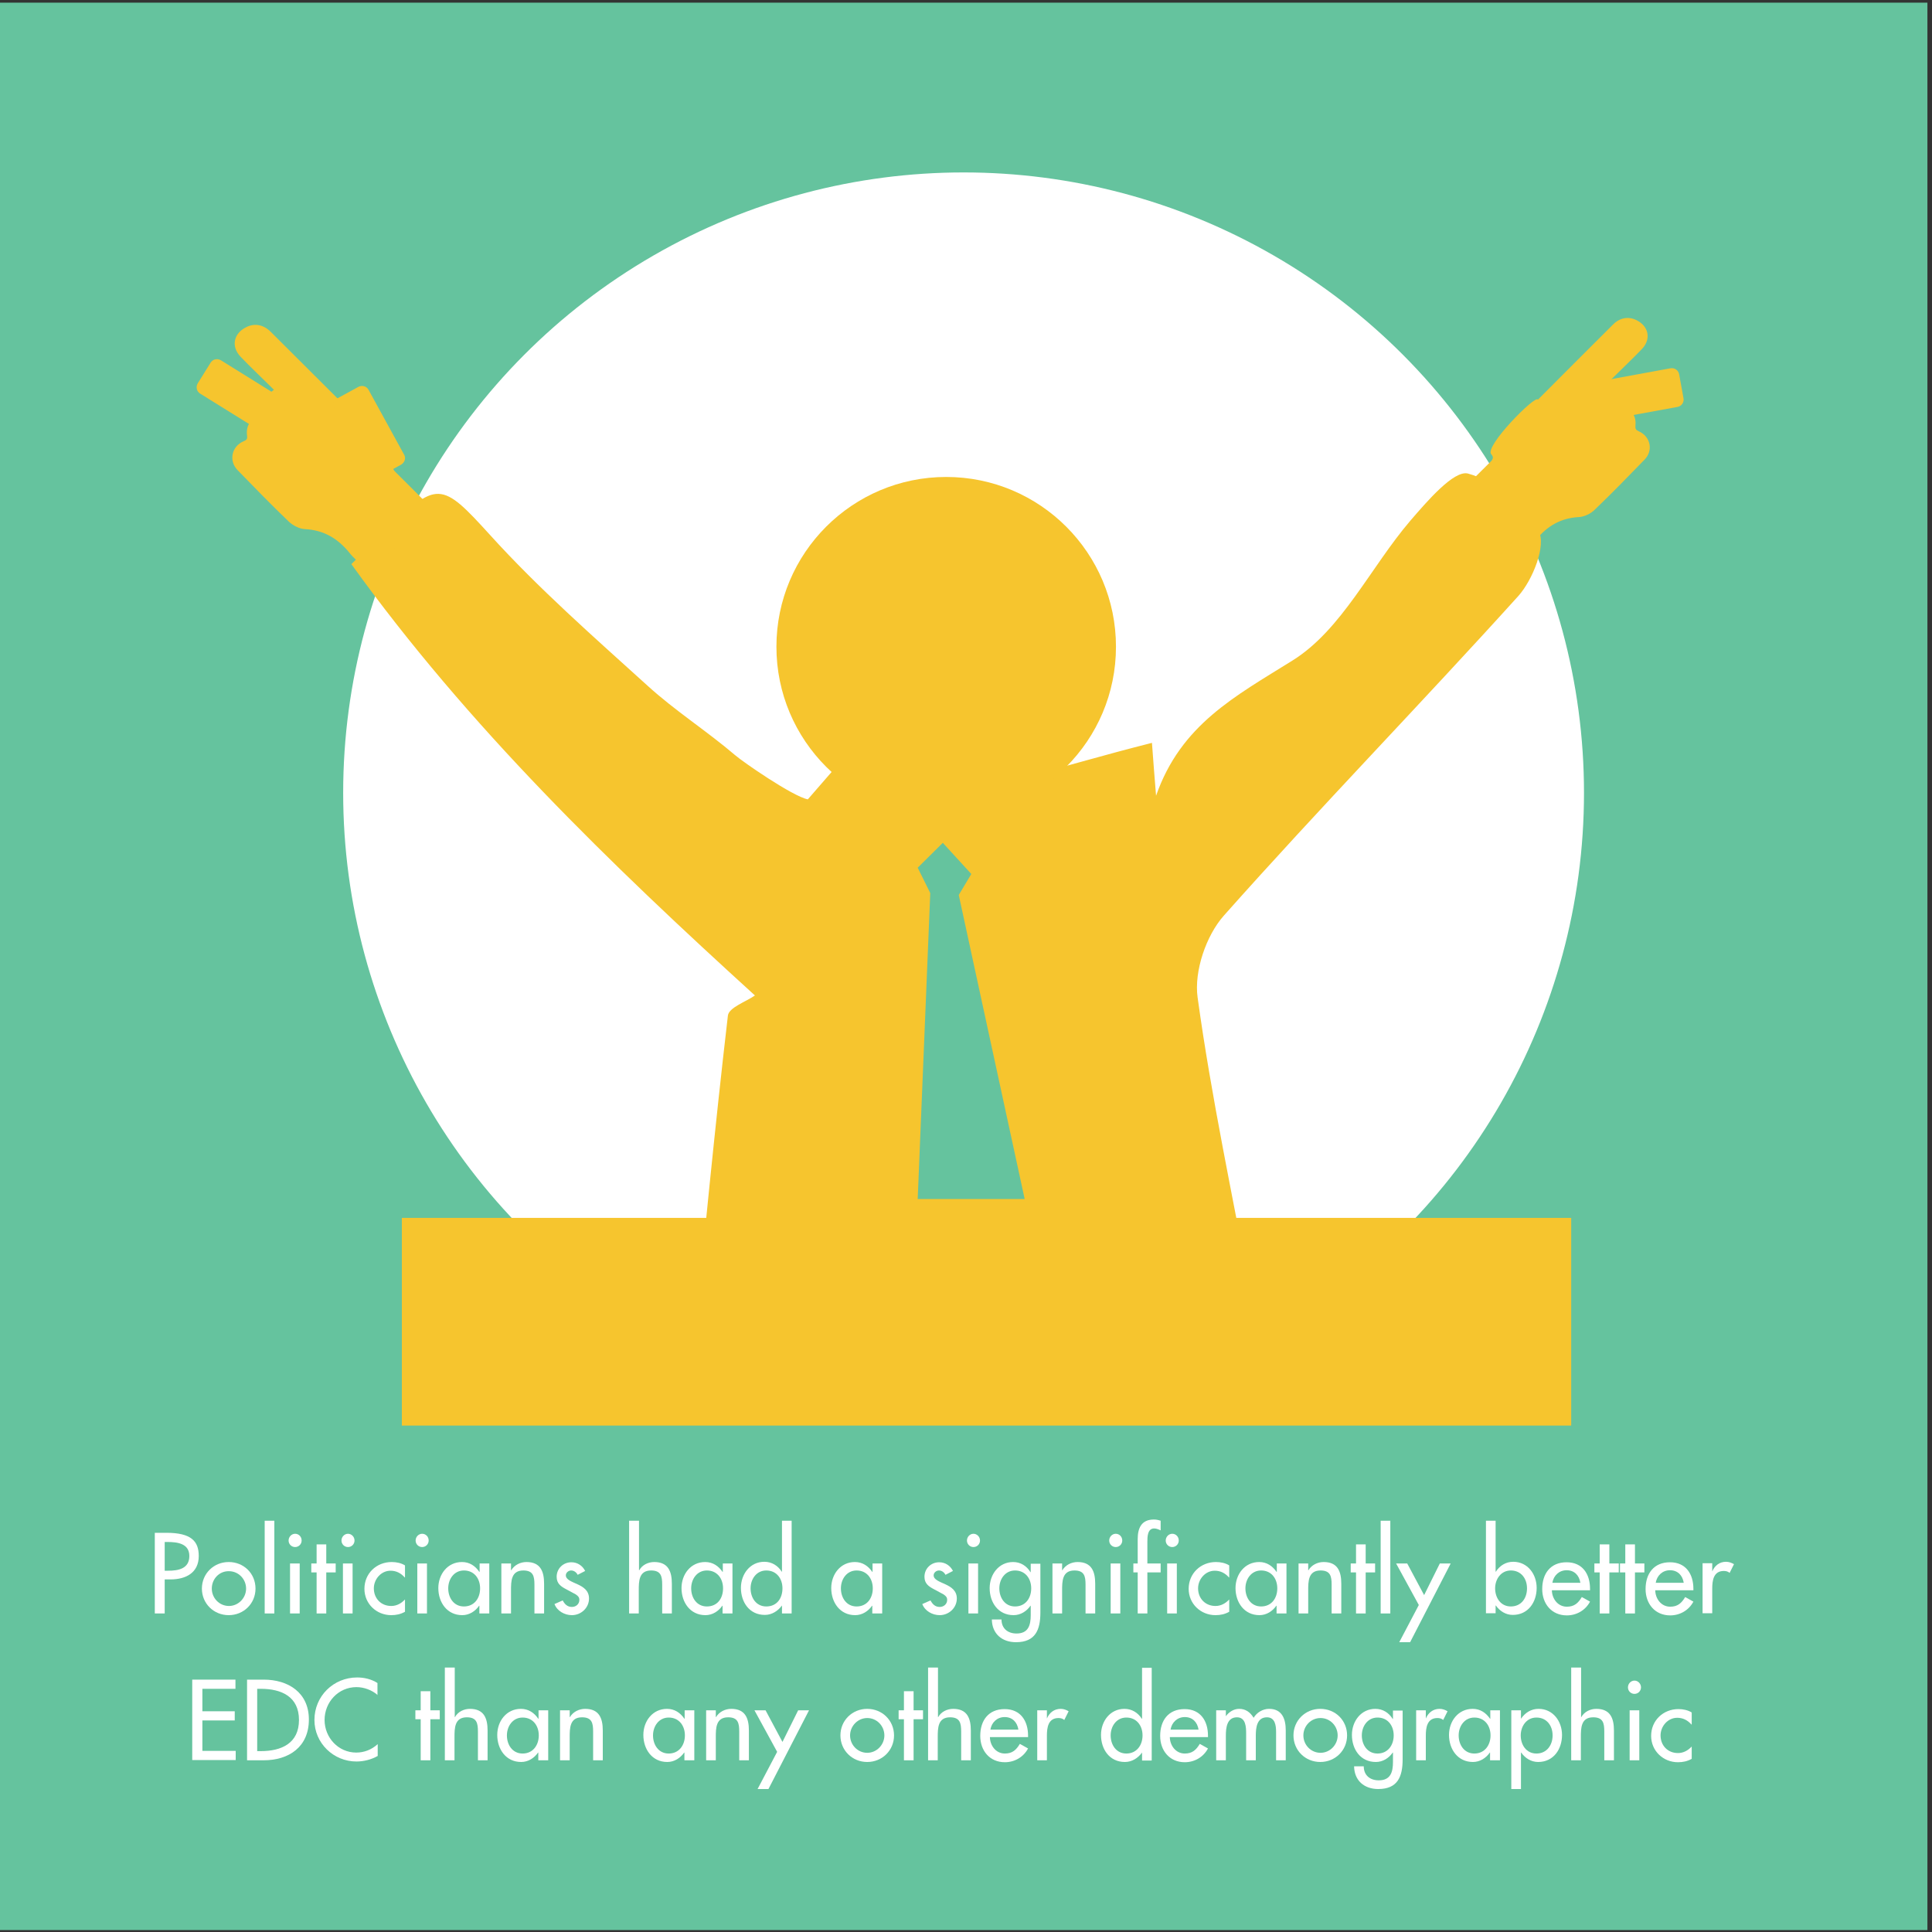 <?xml version="1.0" encoding="utf-8"?>
<!-- Generator: Adobe Illustrator 18.0.0, SVG Export Plug-In . SVG Version: 6.00 Build 0)  -->
<!DOCTYPE svg PUBLIC "-//W3C//DTD SVG 1.1//EN" "http://www.w3.org/Graphics/SVG/1.1/DTD/svg11.dtd">
<svg version="1.1" id="Layer_1" xmlns="http://www.w3.org/2000/svg" xmlns:xlink="http://www.w3.org/1999/xlink" x="0px" y="0px"
	 viewBox="0 0 800 800" enable-background="new 0 0 800 800" xml:space="preserve">
<rect x="0" y="0" width="800" height="800" fill="#333333" stroke="none"/>
<rect x="0" y="1.1" fill="#65C39E" width="798.1" height="798.1"/>
<circle fill="#FFFFFF" cx="399" cy="328.3" r="256.9"/>
<g>
	<g>
		<path fill="#FFFFFF" d="M68.3,668.1h-4.2v-33.4h4.8c10.3,0,13.4,3.5,13.4,9.6c0,7-5.4,9.7-11.7,9.7h-2.4V668.1z M68.3,650.4h1.3
			c4.2,0,8.8-0.8,8.8-6.1c0-5.2-5-5.8-9.1-5.8h-1.1V650.4z"/>
		<path fill="#FFFFFF" d="M105.8,657.8c0,6.2-4.9,11-11.1,11s-11.1-4.8-11.1-11s4.9-11,11.1-11S105.8,651.5,105.8,657.8z
			 M87.7,657.8c0,3.9,3.1,7.2,7.1,7.2c3.9,0,7.1-3.3,7.1-7.2c0-3.9-3.1-7.2-7.1-7.2C90.8,650.5,87.7,653.8,87.7,657.8z"/>
		<path fill="#FFFFFF" d="M113.6,668.1h-4v-38.4h4V668.1z"/>
		<path fill="#FFFFFF" d="M124.9,637.9c0,1.5-1.2,2.7-2.7,2.7c-1.5,0-2.7-1.2-2.7-2.7c0-1.5,1.2-2.8,2.7-2.8
			C123.7,635.1,124.9,636.3,124.9,637.9z M124.1,668.1h-4v-20.7h4V668.1z"/>
		<path fill="#FFFFFF" d="M135.1,668.1h-4v-17h-2.2v-3.7h2.2v-7.9h4v7.9h3.9v3.7h-3.9V668.1z"/>
		<path fill="#FFFFFF" d="M146.8,637.9c0,1.5-1.2,2.7-2.7,2.7c-1.5,0-2.7-1.2-2.7-2.7c0-1.5,1.2-2.8,2.7-2.8
			C145.5,635.1,146.8,636.3,146.8,637.9z M146,668.1h-4v-20.7h4V668.1z"/>
		<path fill="#FFFFFF" d="M167.6,653.2c-1.6-1.8-3.5-2.8-5.9-2.8c-3.9,0-6.9,3.5-6.9,7.3c0,4.2,3,7.3,7.2,7.3c2.3,0,4.2-1.1,5.7-2.7
			v5.1c-1.8,1-3.6,1.4-5.7,1.4c-6.1,0-11.1-4.7-11.1-10.9c0-6.4,5-11.1,11.3-11.1c1.9,0,3.9,0.4,5.5,1.4V653.2z"/>
		<path fill="#FFFFFF" d="M177.5,637.9c0,1.5-1.2,2.7-2.7,2.7c-1.5,0-2.7-1.2-2.7-2.7c0-1.5,1.2-2.8,2.7-2.8
			C176.3,635.1,177.5,636.3,177.5,637.9z M176.8,668.1h-4v-20.7h4V668.1z"/>
		<path fill="#FFFFFF" d="M202.5,668.1h-4v-3.2h-0.1c-1.6,2.3-4.1,3.9-7,3.9c-6.3,0-9.9-5.3-9.9-11.2c0-5.7,3.8-10.8,9.8-10.8
			c3.1,0,5.5,1.6,7.2,4.1h0.1v-3.5h4V668.1z M198.8,657.7c0-4-2.4-7.4-6.7-7.4c-4.1,0-6.5,3.6-6.5,7.4c0,3.9,2.3,7.5,6.5,7.5
			C196.4,665.2,198.8,661.8,198.8,657.7z"/>
		<path fill="#FFFFFF" d="M211.7,650.2L211.7,650.2c1.3-2.2,3.8-3.4,6.3-3.4c5.8,0,7.3,3.9,7.3,9v12.3h-4v-11.9
			c0-3.5-0.5-5.9-4.6-5.9c-5.1,0-5.1,4.5-5.1,8.3v9.5h-4v-20.7h4V650.2z"/>
		<path fill="#FFFFFF" d="M239.2,652.1c-0.5-1-1.5-1.8-2.7-1.8c-1.1,0-2.2,0.9-2.2,2c0,1.8,2.4,2.6,4.8,3.7c2.4,1.1,4.8,2.6,4.8,5.9
			c0,3.9-3.3,6.9-7.1,6.9c-3,0-6.1-1.7-7.2-4.6l3.4-1.5c0.8,1.5,1.9,2.7,3.8,2.7c1.7,0,3.1-1.2,3.1-2.9c0-1.1-0.5-1.6-1.5-2.3
			l-3.9-2.1c-2.3-1.2-4-2.4-4-5.2c0-3.4,2.7-6,6.1-6c2.5,0,4.6,1.4,5.7,3.6L239.2,652.1z"/>
		<path fill="#FFFFFF" d="M264.6,629.7v20.5h0.1c1.2-2.2,3.7-3.4,6.2-3.4c5.8,0,7.3,3.9,7.3,9v12.3h-4v-11.9c0-3.5-0.5-5.9-4.6-5.9
			c-5.1,0-5.1,4.5-5.1,8.3v9.5h-4v-38.4H264.6z"/>
		<path fill="#FFFFFF" d="M303.2,668.1h-4v-3.2h-0.1c-1.6,2.3-4.1,3.9-7,3.9c-6.3,0-9.9-5.3-9.9-11.2c0-5.7,3.8-10.8,9.8-10.8
			c3.1,0,5.5,1.6,7.2,4.1h0.1v-3.5h4V668.1z M299.4,657.7c0-4-2.4-7.4-6.7-7.4c-4.1,0-6.5,3.6-6.5,7.4c0,3.9,2.3,7.5,6.5,7.5
			C297.1,665.2,299.4,661.8,299.4,657.7z"/>
		<path fill="#FFFFFF" d="M323.8,664.8L323.8,664.8c-1.7,2.3-4.2,3.9-7.1,3.9c-6.4,0-9.9-5.3-9.9-11.2c0-5.7,3.8-10.8,9.7-10.8
			c3.1,0,5.6,1.6,7.2,4.1h0.1v-21.1h4v38.4h-4V664.8z M324,657.7c0-4-2.4-7.4-6.7-7.4c-4.1,0-6.5,3.6-6.5,7.4c0,3.9,2.3,7.5,6.5,7.5
			C321.7,665.2,324,661.8,324,657.7z"/>
		<path fill="#FFFFFF" d="M365.2,668.1h-4v-3.2h-0.1c-1.6,2.3-4.1,3.9-7,3.9c-6.3,0-9.9-5.3-9.9-11.2c0-5.7,3.8-10.8,9.8-10.8
			c3.1,0,5.5,1.6,7.2,4.1h0.1v-3.5h4V668.1z M361.4,657.7c0-4-2.4-7.4-6.7-7.4c-4.1,0-6.5,3.6-6.5,7.4c0,3.9,2.3,7.5,6.5,7.5
			C359,665.2,361.4,661.8,361.4,657.7z"/>
		<path fill="#FFFFFF" d="M391.5,652.1c-0.5-1-1.5-1.8-2.7-1.8c-1.1,0-2.2,0.9-2.2,2c0,1.8,2.4,2.6,4.8,3.7c2.4,1.1,4.8,2.6,4.8,5.9
			c0,3.9-3.3,6.9-7.1,6.9c-3,0-6.1-1.7-7.2-4.6l3.4-1.5c0.8,1.5,1.9,2.7,3.8,2.7c1.7,0,3.1-1.2,3.1-2.9c0-1.1-0.5-1.6-1.5-2.3
			l-3.9-2.1c-2.3-1.2-4-2.4-4-5.2c0-3.4,2.7-6,6.1-6c2.5,0,4.6,1.4,5.7,3.6L391.5,652.1z"/>
		<path fill="#FFFFFF" d="M405.8,637.9c0,1.5-1.2,2.7-2.7,2.7c-1.5,0-2.7-1.2-2.7-2.7c0-1.5,1.2-2.8,2.7-2.8
			C404.5,635.1,405.8,636.3,405.8,637.9z M405,668.1h-4v-20.7h4V668.1z"/>
		<path fill="#FFFFFF" d="M430.8,667.7c0,7.1-2,12.3-10.1,12.3c-5.8,0-9.9-3.5-10-9.4h4c0,3.7,2.6,5.8,6.2,5.8
			c4.9,0,5.9-3.4,5.9-7.6v-3.9h-0.1c-1.6,2.3-4.1,3.9-7,3.9c-6.4,0-9.9-5.3-9.9-11.2c0-5.7,3.8-10.8,9.7-10.8c3.1,0,5.6,1.6,7.2,4.2
			h0.1v-3.5h4V667.7z M427,657.7c0-4-2.4-7.4-6.7-7.4c-4.1,0-6.5,3.6-6.5,7.4c0,3.9,2.3,7.5,6.5,7.5
			C424.6,665.2,427,661.8,427,657.7z"/>
		<path fill="#FFFFFF" d="M439.9,650.2L439.9,650.2c1.3-2.2,3.8-3.4,6.3-3.4c5.8,0,7.3,3.9,7.3,9v12.3h-4v-11.9
			c0-3.5-0.5-5.9-4.6-5.9c-5.1,0-5.1,4.5-5.1,8.3v9.5h-4v-20.7h4V650.2z"/>
		<path fill="#FFFFFF" d="M464.7,637.9c0,1.5-1.2,2.7-2.7,2.7c-1.5,0-2.7-1.2-2.7-2.7c0-1.5,1.2-2.8,2.7-2.8
			C463.5,635.1,464.7,636.3,464.7,637.9z M463.9,668.1h-4v-20.7h4V668.1z"/>
		<path fill="#FFFFFF" d="M480.6,633.7c-0.8-0.4-1.8-0.8-2.7-0.8c-2.8,0-2.8,3.6-2.8,5.6v8.9h5.5v3.7h-5.5v17h-4v-17h-1.8v-3.7h1.8
			v-10.1c0-4.5,1.5-8.1,6.7-8.1c1,0,1.9,0.2,2.8,0.5V633.7z"/>
		<path fill="#FFFFFF" d="M488.1,637.9c0,1.5-1.2,2.7-2.7,2.7c-1.5,0-2.7-1.2-2.7-2.7c0-1.5,1.2-2.8,2.7-2.8
			C486.9,635.1,488.1,636.3,488.1,637.9z M487.3,668.1h-4v-20.7h4V668.1z"/>
		<path fill="#FFFFFF" d="M508.9,653.2c-1.6-1.8-3.5-2.8-5.9-2.8c-3.9,0-6.9,3.5-6.9,7.3c0,4.2,3,7.3,7.2,7.3c2.3,0,4.2-1.1,5.7-2.7
			v5.1c-1.8,1-3.6,1.4-5.7,1.4c-6.1,0-11.1-4.7-11.1-10.9c0-6.4,5-11.1,11.3-11.1c1.9,0,3.9,0.4,5.5,1.4V653.2z"/>
		<path fill="#FFFFFF" d="M532.6,668.1h-4v-3.2h-0.1c-1.6,2.3-4.1,3.9-7,3.9c-6.3,0-9.9-5.3-9.9-11.2c0-5.7,3.8-10.8,9.8-10.8
			c3.1,0,5.5,1.6,7.2,4.1h0.1v-3.5h4V668.1z M528.9,657.7c0-4-2.4-7.4-6.7-7.4c-4.1,0-6.5,3.6-6.5,7.4c0,3.9,2.3,7.5,6.5,7.5
			C526.5,665.2,528.9,661.8,528.9,657.7z"/>
		<path fill="#FFFFFF" d="M541.8,650.2L541.8,650.2c1.3-2.2,3.8-3.4,6.3-3.4c5.8,0,7.3,3.9,7.3,9v12.3h-4v-11.9
			c0-3.5-0.5-5.9-4.6-5.9c-5.1,0-5.1,4.5-5.1,8.3v9.5h-4v-20.7h4V650.2z"/>
		<path fill="#FFFFFF" d="M565.5,668.1h-4v-17h-2.2v-3.7h2.2v-7.9h4v7.9h3.9v3.7h-3.9V668.1z"/>
		<path fill="#FFFFFF" d="M575.7,668.1h-4v-38.4h4V668.1z"/>
		<path fill="#FFFFFF" d="M578.1,647.4h4.6l7,13.1l6.5-13.1h4.5l-16.8,32.6h-4.5l8.1-15.4L578.1,647.4z"/>
		<path fill="#FFFFFF" d="M615.3,629.7h4v21.1h0.1c1.6-2.5,4.1-4.1,7.2-4.1c6,0,9.7,5.2,9.7,10.8c0,5.9-3.5,11.2-9.9,11.2
			c-2.9,0-5.4-1.6-7-3.9h-0.1v3.2h-4V629.7z M632.3,657.7c0-4-2.4-7.4-6.7-7.4c-4.1,0-6.5,3.6-6.5,7.4c0,3.9,2.3,7.5,6.5,7.5
			C629.9,665.2,632.3,661.8,632.3,657.7z"/>
		<path fill="#FFFFFF" d="M642.6,658.4c0,3.5,2.4,6.9,6.2,6.9c3.1,0,4.7-1.5,6.2-4l3.4,1.9c-1.9,3.6-5.6,5.7-9.6,5.7
			c-6.3,0-10.2-4.8-10.2-10.9c0-6.4,3.4-11.1,10.1-11.1c6.6,0,9.7,4.9,9.7,11v0.6H642.6z M654.4,655.4c-0.5-3.1-2.5-5.2-5.7-5.2
			c-3.1,0-5.4,2.2-5.9,5.2H654.4z"/>
		<path fill="#FFFFFF" d="M666.4,668.1h-4v-17h-2.2v-3.7h2.2v-7.9h4v7.9h3.9v3.7h-3.9V668.1z"/>
		<path fill="#FFFFFF" d="M677,668.1h-4v-17h-2.2v-3.7h2.2v-7.9h4v7.9h3.9v3.7H677V668.1z"/>
		<path fill="#FFFFFF" d="M685.4,658.4c0,3.5,2.4,6.9,6.2,6.9c3.1,0,4.7-1.5,6.2-4l3.4,1.9c-1.9,3.6-5.6,5.7-9.6,5.7
			c-6.3,0-10.2-4.8-10.2-10.9c0-6.4,3.4-11.1,10.1-11.1c6.6,0,9.7,4.9,9.7,11v0.6H685.4z M697.2,655.4c-0.5-3.1-2.5-5.2-5.7-5.2
			c-3.1,0-5.4,2.2-5.9,5.2H697.2z"/>
		<path fill="#FFFFFF" d="M708.9,650.7h0.1c1-2.4,3-4,5.7-4c1.2,0,2.3,0.4,3.3,1l-1.8,3.6c-0.7-0.6-1.5-0.8-2.4-0.8
			c-4.3,0-4.8,4-4.8,7.3v10.2h-4v-20.7h4V650.7z"/>
		<path fill="#FFFFFF" d="M79.6,695.5h17.9v3.8H83.8v9.3h13.4v3.8H83.8v12.6h13.8v3.8H79.6V695.5z"/>
		<path fill="#FFFFFF" d="M102.3,695.5h6.9c10.2,0,18.7,5.4,18.7,16.5c0,11.4-8.3,16.9-18.8,16.9h-6.8V695.5z M106.5,725.1h1.5
			c8.5,0,15.8-3.2,15.8-12.9c0-9.7-7.3-12.9-15.8-12.9h-1.5V725.1z"/>
		<path fill="#FFFFFF" d="M156.4,701.9c-2.4-2.1-5.7-3.3-8.8-3.3c-7.5,0-13.2,6.2-13.2,13.6c0,7.3,5.7,13.5,13.1,13.5
			c3.3,0,6.4-1.2,8.9-3.5v4.9c-2.6,1.5-5.8,2.3-8.8,2.3c-9.5,0-17.4-7.6-17.4-17.2c0-9.9,7.9-17.6,17.7-17.6c2.9,0,5.9,0.7,8.4,2.3
			V701.9z"/>
		<path fill="#FFFFFF" d="M178.2,728.9h-4v-17h-2.2v-3.7h2.2v-7.9h4v7.9h3.9v3.7h-3.9V728.9z"/>
		<path fill="#FFFFFF" d="M188.3,690.5V711h0.1c1.2-2.2,3.7-3.4,6.2-3.4c5.8,0,7.3,3.9,7.3,9v12.3h-4V717c0-3.5-0.5-5.9-4.6-5.9
			c-5.1,0-5.1,4.5-5.1,8.3v9.5h-4v-38.4H188.3z"/>
		<path fill="#FFFFFF" d="M226.9,728.9h-4v-3.2h-0.1c-1.6,2.3-4.1,3.9-7,3.9c-6.3,0-9.9-5.3-9.9-11.2c0-5.7,3.8-10.8,9.8-10.8
			c3.1,0,5.5,1.6,7.2,4.1h0.1v-3.5h4V728.9z M223.1,718.6c0-4-2.4-7.4-6.7-7.4c-4.1,0-6.5,3.6-6.5,7.4c0,3.9,2.3,7.5,6.5,7.5
			C220.7,726.1,223.1,722.6,223.1,718.6z"/>
		<path fill="#FFFFFF" d="M236,711L236,711c1.3-2.2,3.8-3.4,6.3-3.4c5.8,0,7.3,3.9,7.3,9v12.3h-4V717c0-3.5-0.5-5.9-4.6-5.9
			c-5.1,0-5.1,4.5-5.1,8.3v9.5h-4v-20.7h4V711z"/>
		<path fill="#FFFFFF" d="M287.4,728.9h-4v-3.2h-0.1c-1.6,2.3-4.1,3.9-7,3.9c-6.3,0-9.9-5.3-9.9-11.2c0-5.7,3.8-10.8,9.8-10.8
			c3.1,0,5.5,1.6,7.2,4.1h0.1v-3.5h4V728.9z M283.6,718.6c0-4-2.4-7.4-6.7-7.4c-4.1,0-6.5,3.6-6.5,7.4c0,3.9,2.3,7.5,6.5,7.5
			C281.2,726.1,283.6,722.6,283.6,718.6z"/>
		<path fill="#FFFFFF" d="M296.5,711L296.5,711c1.3-2.2,3.8-3.4,6.3-3.4c5.8,0,7.3,3.9,7.3,9v12.3h-4V717c0-3.5-0.5-5.9-4.6-5.9
			c-5.1,0-5.1,4.5-5.1,8.3v9.5h-4v-20.7h4V711z"/>
		<path fill="#FFFFFF" d="M312.4,708.2h4.6l7,13.1l6.5-13.1h4.5l-16.8,32.6h-4.5l8.1-15.4L312.4,708.2z"/>
		<path fill="#FFFFFF" d="M370.2,718.6c0,6.2-4.9,11-11.1,11c-6.2,0-11.1-4.8-11.1-11s4.9-11,11.1-11
			C365.3,707.6,370.2,712.4,370.2,718.6z M352,718.6c0,3.9,3.1,7.2,7.1,7.2c3.9,0,7.1-3.3,7.1-7.2c0-3.9-3.1-7.2-7.1-7.2
			C355.2,711.4,352,714.7,352,718.6z"/>
		<path fill="#FFFFFF" d="M378.3,728.9h-4v-17h-2.2v-3.7h2.2v-7.9h4v7.9h3.9v3.7h-3.9V728.9z"/>
		<path fill="#FFFFFF" d="M388.4,690.5V711h0.1c1.2-2.2,3.7-3.4,6.2-3.4c5.8,0,7.3,3.9,7.3,9v12.3h-4V717c0-3.5-0.5-5.9-4.6-5.9
			c-5.1,0-5.1,4.5-5.1,8.3v9.5h-4v-38.4H388.4z"/>
		<path fill="#FFFFFF" d="M409.9,719.2c0,3.5,2.4,6.9,6.2,6.9c3.1,0,4.7-1.5,6.2-4l3.4,1.9c-1.9,3.6-5.6,5.7-9.6,5.7
			c-6.3,0-10.2-4.8-10.2-10.9c0-6.4,3.4-11.1,10.1-11.1c6.6,0,9.7,4.9,9.7,11v0.6H409.9z M421.7,716.2c-0.5-3.1-2.5-5.2-5.7-5.2
			c-3.1,0-5.4,2.2-5.9,5.2H421.7z"/>
		<path fill="#FFFFFF" d="M433.4,711.6h0.1c1-2.4,3-4,5.7-4c1.2,0,2.3,0.4,3.3,1l-1.8,3.6c-0.7-0.6-1.5-0.8-2.4-0.8
			c-4.3,0-4.8,4-4.8,7.3v10.2h-4v-20.7h4V711.6z"/>
		<path fill="#FFFFFF" d="M472.9,725.7L472.9,725.7c-1.7,2.3-4.2,3.9-7.1,3.9c-6.4,0-9.9-5.3-9.9-11.2c0-5.7,3.8-10.8,9.7-10.8
			c3.1,0,5.6,1.6,7.2,4.1h0.1v-21.1h4v38.4h-4V725.7z M473.1,718.6c0-4-2.4-7.4-6.7-7.4c-4.1,0-6.5,3.6-6.5,7.4
			c0,3.9,2.3,7.5,6.5,7.5C470.7,726.1,473.1,722.6,473.1,718.6z"/>
		<path fill="#FFFFFF" d="M484.4,719.2c0,3.5,2.4,6.9,6.2,6.9c3.1,0,4.7-1.5,6.2-4l3.4,1.9c-1.9,3.6-5.6,5.7-9.6,5.7
			c-6.3,0-10.2-4.8-10.2-10.9c0-6.4,3.4-11.1,10.1-11.1c6.6,0,9.7,4.9,9.7,11v0.6H484.4z M496.3,716.2c-0.5-3.1-2.5-5.2-5.7-5.2
			c-3.1,0-5.4,2.2-5.9,5.2H496.3z"/>
		<path fill="#FFFFFF" d="M507.5,710.8L507.5,710.8c1.2-1.8,3.3-3.2,5.6-3.2c2.7,0,4.6,1.4,6,3.7c1.3-2.2,3.8-3.7,6.4-3.7
			c5.4,0,6.9,4.2,6.9,8.9v12.4h-4v-11.7c0-2.7-0.4-6.1-3.8-6.1c-4.2,0-4.6,4.4-4.6,7.6v10.2h-4v-11c0-2.7-0.1-6.8-3.8-6.8
			c-4.2,0-4.6,4.4-4.6,7.6v10.2h-4v-20.7h4V710.8z"/>
		<path fill="#FFFFFF" d="M557.8,718.6c0,6.2-4.9,11-11.1,11c-6.2,0-11.1-4.8-11.1-11s4.9-11,11.1-11
			C553,707.6,557.8,712.4,557.8,718.6z M539.7,718.6c0,3.9,3.1,7.2,7.1,7.2c3.9,0,7.1-3.3,7.1-7.2c0-3.9-3.1-7.2-7.1-7.2
			C542.8,711.4,539.7,714.7,539.7,718.6z"/>
		<path fill="#FFFFFF" d="M580.8,728.5c0,7.1-2,12.3-10.1,12.3c-5.8,0-9.9-3.5-10-9.4h4c0,3.7,2.6,5.8,6.2,5.8
			c4.9,0,5.9-3.4,5.9-7.6v-3.9h-0.1c-1.6,2.3-4.1,3.9-7,3.9c-6.4,0-9.9-5.3-9.9-11.2c0-5.7,3.8-10.8,9.7-10.8c3.1,0,5.6,1.6,7.2,4.2
			h0.1v-3.5h4V728.5z M577.1,718.6c0-4-2.4-7.4-6.7-7.4c-4.1,0-6.5,3.6-6.5,7.4c0,3.9,2.3,7.5,6.5,7.5
			C574.7,726.1,577.1,722.6,577.1,718.6z"/>
		<path fill="#FFFFFF" d="M590.3,711.6h0.1c1-2.4,3-4,5.7-4c1.2,0,2.3,0.4,3.3,1l-1.8,3.6c-0.7-0.6-1.5-0.8-2.4-0.8
			c-4.3,0-4.8,4-4.8,7.3v10.2h-4v-20.7h4V711.6z"/>
		<path fill="#FFFFFF" d="M621,728.9h-4v-3.2h-0.1c-1.6,2.3-4.1,3.9-7,3.9c-6.3,0-9.9-5.3-9.9-11.2c0-5.7,3.8-10.8,9.8-10.8
			c3.1,0,5.5,1.6,7.2,4.1h0.1v-3.5h4V728.9z M617.2,718.6c0-4-2.4-7.4-6.7-7.4c-4.1,0-6.5,3.6-6.5,7.4c0,3.9,2.3,7.5,6.5,7.5
			C614.8,726.1,617.2,722.6,617.2,718.6z"/>
		<path fill="#FFFFFF" d="M629.8,711.7L629.8,711.7c1.7-2.5,4.2-4.1,7.3-4.1c6,0,9.7,5.2,9.7,10.8c0,5.9-3.5,11.2-9.9,11.2
			c-2.9,0-5.4-1.6-7-3.9h-0.1v15.1h-4v-32.6h4V711.7z M642.9,718.6c0-4-2.4-7.4-6.7-7.4c-4.1,0-6.5,3.6-6.5,7.4
			c0,3.9,2.3,7.5,6.5,7.5C640.5,726.1,642.9,722.6,642.9,718.6z"/>
		<path fill="#FFFFFF" d="M654.7,690.5V711h0.1c1.2-2.2,3.7-3.4,6.2-3.4c5.8,0,7.3,3.9,7.3,9v12.3h-4V717c0-3.5-0.5-5.9-4.6-5.9
			c-5.1,0-5.1,4.5-5.1,8.3v9.5h-4v-38.4H654.7z"/>
		<path fill="#FFFFFF" d="M679.5,698.7c0,1.5-1.2,2.7-2.7,2.7c-1.5,0-2.7-1.2-2.7-2.7c0-1.5,1.2-2.8,2.7-2.8
			C678.3,695.9,679.5,697.2,679.5,698.7z M678.8,728.9h-4v-20.7h4V728.9z"/>
		<path fill="#FFFFFF" d="M700.4,714.1c-1.6-1.8-3.5-2.8-5.9-2.8c-3.9,0-6.9,3.5-6.9,7.3c0,4.2,3,7.3,7.2,7.3c2.3,0,4.2-1.1,5.7-2.7
			v5.1c-1.8,1-3.6,1.4-5.7,1.4c-6.1,0-11.1-4.7-11.1-10.9c0-6.4,5-11.1,11.3-11.1c1.9,0,3.9,0.4,5.5,1.4V714.1z"/>
	</g>
</g>
<g>
	<path fill="#F6C52E" d="M312.6,412.2c-59.7-54.3-118.9-111.5-167.1-178.6c1.5-1.5,3-3,4.5-4.5c6.6,5.4,13.7-0.5,9-8
		c21.8-22.8,23.9-21.6,43.9,0.4c20.1,22.2,42.9,42.2,65.2,62.4c11.4,10.4,24.6,18.8,36.3,28.8c3.1,2.7,23.7,17,30.1,18.3
		c7.5-8.6,15.5-17.8,28.5-32.8c2.8,7.2,4.8,12.4,6.7,17.3c21-10.4,40.7-18.7,62.5-1.2c-4.6,8.8,1,4.4,44.8-6.7
		c0.5,7,1.1,14.5,1.7,21.9c10.3-29.5,32.8-41.2,56.5-56c20.4-12.7,32.3-38.6,48.8-57.9c6.9-8,18.1-21.1,23.9-19.5
		c11.4,3.1,23.1,13.3,29.2,23.8c3.3,5.7-2.4,20.2-8.4,26.9c-40.2,44.5-82.1,87.5-121.9,132.3c-7.4,8.3-12.4,23.1-10.9,33.9
		c5.7,41.5,14.6,82.5,22.2,123.8c1.5,8,2.1,16.1,3.4,26.1c-78.3,0-154.7,0-234.9,0c4.8-48,9.3-95.2,14.8-142.3
		C301.7,417.2,309.1,414.7,312.6,412.2z"/>
	<circle fill="#F6C52E" cx="391.8" cy="267.8" r="70.3"/>
	<path fill="#F6C52E" d="M617.5,188.1c1.1,1.2,0.7,2.1-0.3,3.1c-4.8,4.7-9.5,9.5-14.2,14.2c-1.6,1.6-1.6,2.4,0.1,3.9
		c7.7,6.8,15.5,13.6,23.3,20.4c1.4,1.2,2.5,1.1,3.7-0.2c1.9-2,4.1-3.7,5.8-5.8c4.6-5.8,10.3-9.2,17.9-9.6c2.2-0.1,4.9-1.4,6.5-3
		c7.1-6.8,13.9-13.8,20.7-20.8c3.7-3.8,2.4-9.6-2.4-11.7c-1.1-0.5-1.5-0.9-1.4-2.2c0.4-3.8-1.2-6.5-4.7-7.9
		c-1.1-0.4-1.3-0.9-1.1-1.9c0.5-3.4-0.8-6-3.8-7.7c-0.4-0.2-0.7-0.5-1.2-1c0.6-0.6,1-1,1.4-1.4c4-4,8.2-7.9,12.1-12
		c3.9-4.1,2.8-9.4-2.2-11.9c-3.4-1.7-7-1.1-9.9,1.9c-9.7,9.7-19.4,19.3-29,29c-0.6,0.6-1.1,1.1-2,2
		C636.1,163.1,614.5,184.9,617.5,188.1z"/>
	<path fill="#F6C52E" d="M163.5,192.3c-1.2,1.3-0.8,2.1,0.3,3.2c4.9,4.8,9.7,9.7,14.6,14.6c1.7,1.7,1.6,2.4-0.1,4
		c-7.9,7-15.9,14-23.9,21c-1.4,1.2-2.5,1.1-3.8-0.2c-1.9-2-4.2-3.8-5.9-6c-4.8-5.9-10.6-9.4-18.4-9.8c-2.3-0.1-5-1.5-6.7-3.1
		c-7.2-6.9-14.2-14.1-21.2-21.3c-3.8-3.9-2.5-9.9,2.5-12c1.2-0.5,1.6-0.9,1.4-2.3c-0.5-3.9,1.2-6.7,4.8-8.1c1.1-0.4,1.3-0.9,1.1-2
		c-0.6-3.5,0.9-6.1,3.9-7.9c0.4-0.2,0.7-0.6,1.3-1c-0.6-0.6-1-1-1.4-1.4c-4.1-4.1-8.4-8.1-12.4-12.3c-4-4.2-2.9-9.6,2.3-12.2
		c3.5-1.8,7.2-1.1,10.2,1.9c9.9,9.9,19.9,19.8,29.8,29.7c0.6,0.6,1.2,1.2,2.1,2.1C144.4,166.6,166.6,189,163.5,192.3z"/>
	<path fill="#F6C52E" d="M118.4,169.6l-5.3,8.5c-0.9,1.5-2.8,1.9-4.3,1l-25.9-16.1c-1.5-0.9-1.9-2.8-1-4.3l5.3-8.5
		c0.9-1.5,2.8-1.9,4.3-1l25.9,16.1C118.9,166.2,119.3,168.1,118.4,169.6z"/>
	<path fill="#F6C52E" d="M166.1,192.4l-8.8,4.8c-1.5,0.8-3.4,0.3-4.2-1.2l-14.7-26.8c-0.8-1.5-0.3-3.4,1.2-4.2l8.8-4.8
		c1.5-0.8,3.4-0.3,4.2,1.2l14.7,26.8C168.2,189.6,167.6,191.5,166.1,192.4z"/>
	<path fill="#F6C52E" d="M661,171.5l-1.8-9.9c-0.3-1.7,0.8-3.3,2.5-3.6l30-5.5c1.7-0.3,3.3,0.8,3.6,2.5l1.8,9.9
		c0.3,1.7-0.8,3.3-2.5,3.6l-30,5.5C663,174.3,661.3,173.2,661,171.5z"/>
	<rect x="166.4" y="504.3" fill="#F6C52E" width="484.2" height="86"/>
	<polygon fill="#65C39E" points="390.4,349 380,359.3 385.2,369.8 380,496.5 424.3,496.5 397,370.6 402.2,361.9 	"/>
</g>
</svg>
